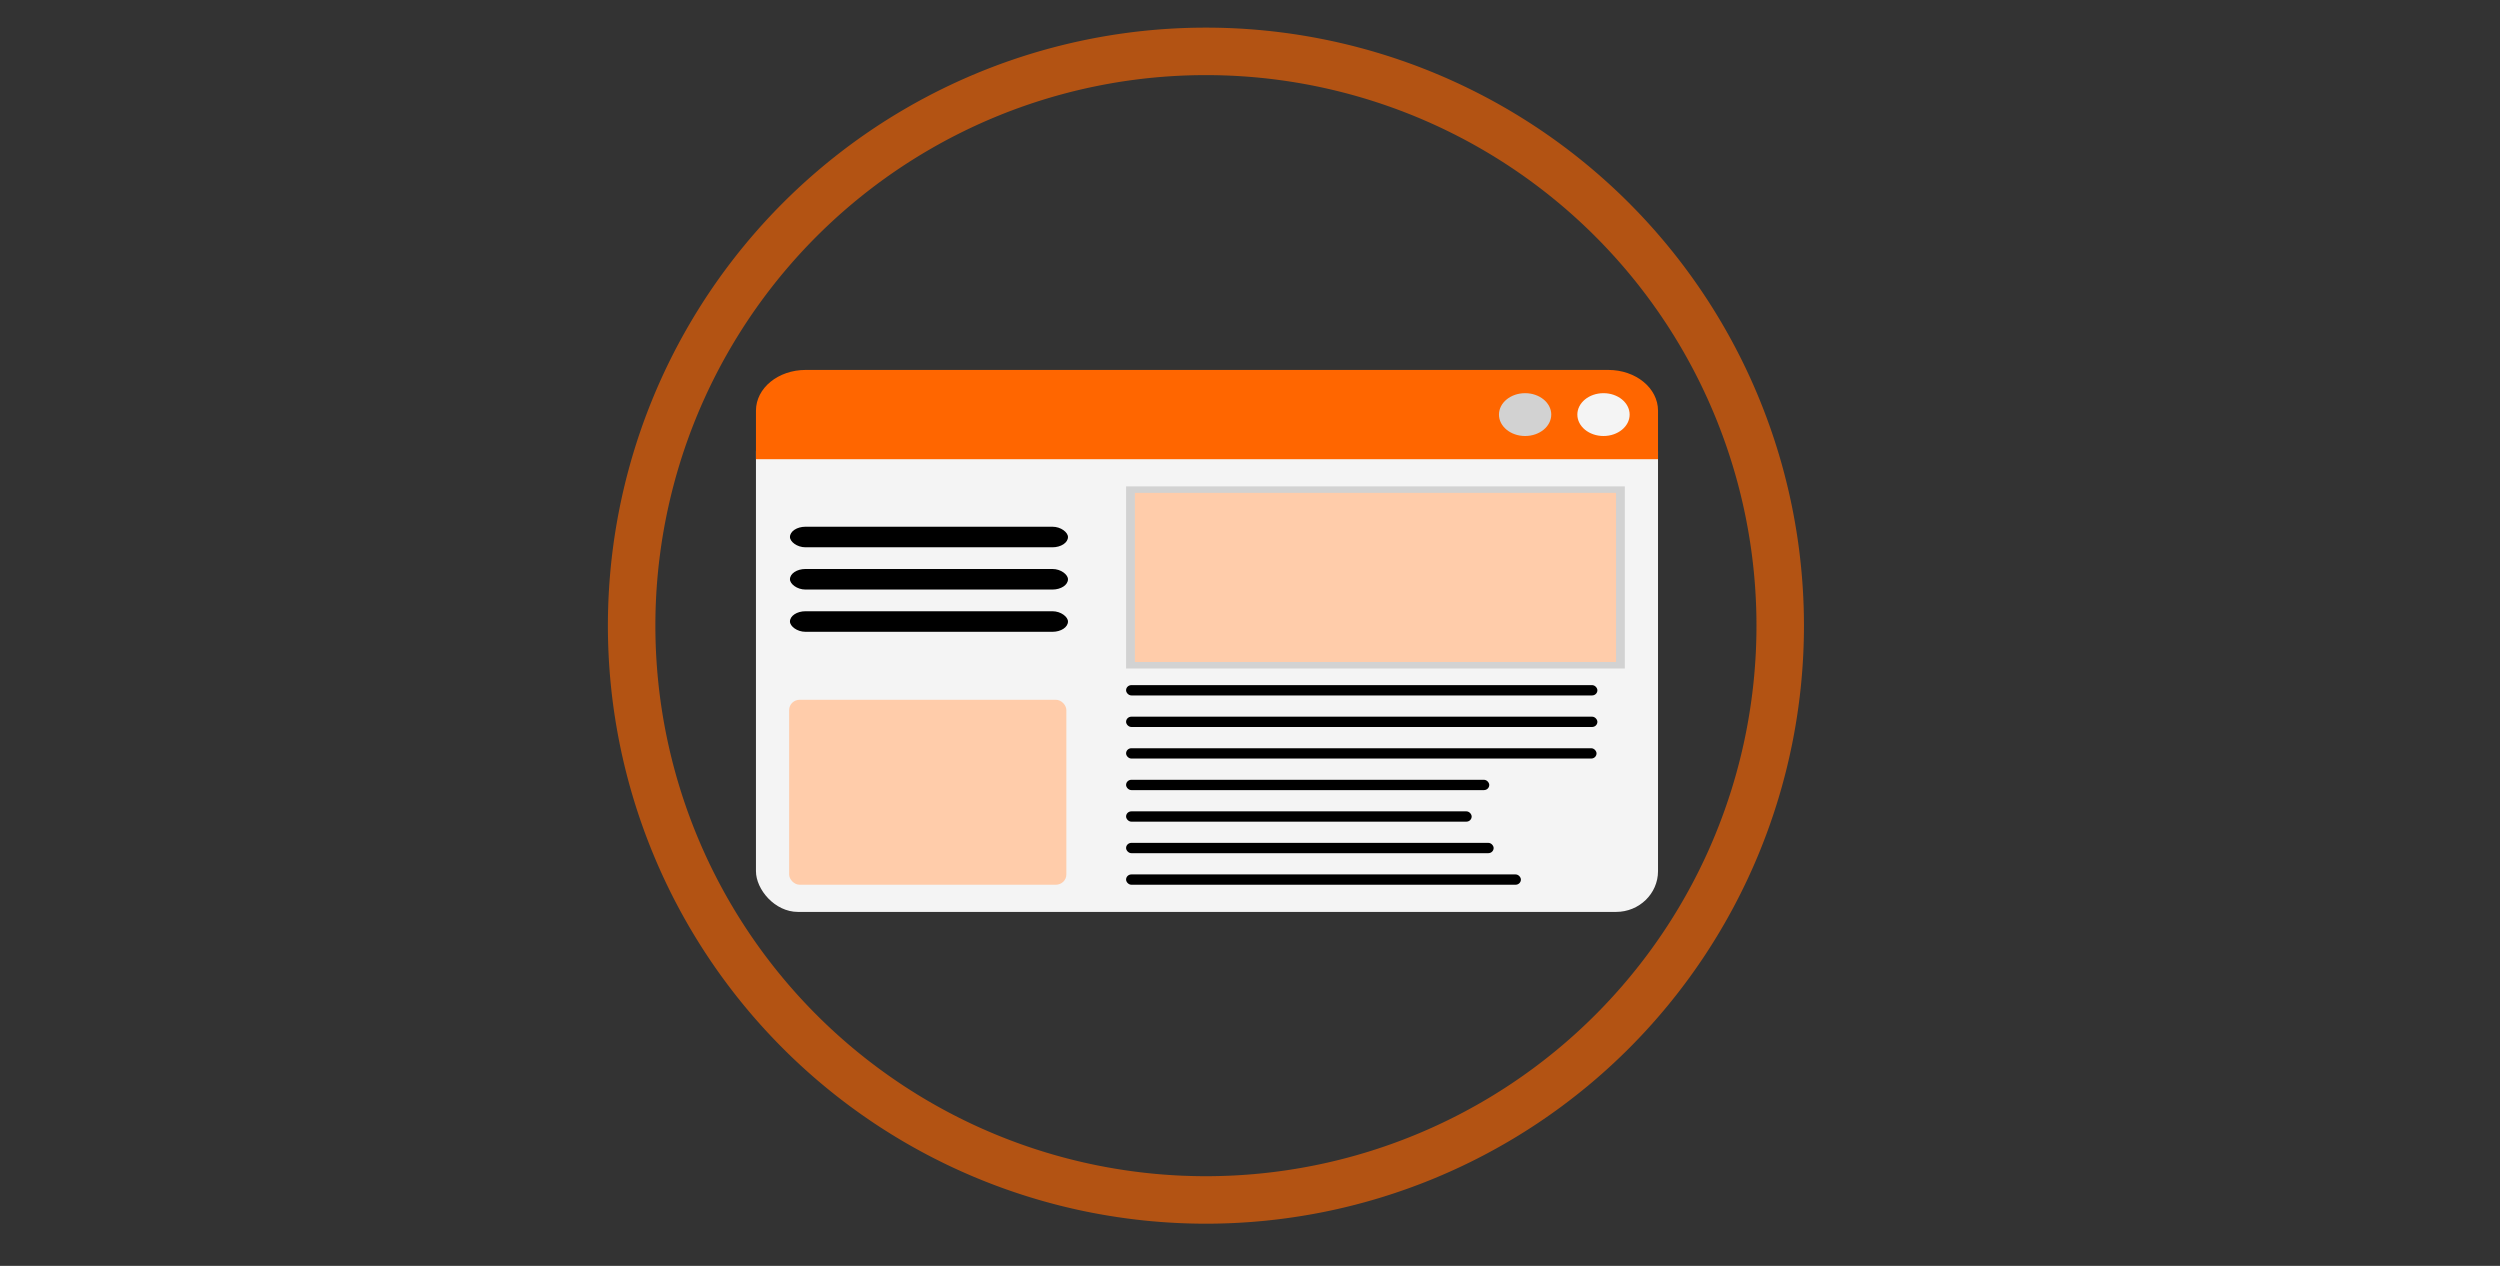 <?xml version="1.0" encoding="UTF-8" standalone="no"?>
<svg
   xmlns:dc="http://purl.org/dc/elements/1.1/"
   xmlns:cc="http://creativecommons.org/ns#"
   xmlns:rdf="http://www.w3.org/1999/02/22-rdf-syntax-ns#"
   xmlns:svg="http://www.w3.org/2000/svg"
   xmlns="http://www.w3.org/2000/svg"
   xmlns:xlink="http://www.w3.org/1999/xlink"
   id="svg8"
   version="1.1"
   viewBox="0 0 41.804 21.167"
   height="100%"
   width="100%">
  <rect x="0" y="0" width="41.804" height="21.167" fill="#333333" stroke="none"/>
  <defs
     id="defs2">
	
<linearGradient
   id="deacd444-d5db-4c24-9492-02e57292be3c"
   x1="675.05"
   y1="606.02"
   x2="675.05"
   y2="240.27"
   gradientUnits="userSpaceOnUse">
  <stop
     offset="0"
     stop-color="gray"
     stop-opacity="0.25"
     id="stop2" />
  <stop
     offset="0.54"
     stop-color="gray"
     stop-opacity="0.12"
     id="stop4" />
  <stop
     offset="1"
     stop-color="gray"
     stop-opacity="0.1"
     id="stop6" />
</linearGradient>
<linearGradient
   id="a1de9c2c-a914-4f57-a703-6b671b828453"
   x1="473.94"
   y1="635.65"
   x2="473.94"
   y2="301.65"
   xlink:href="#deacd444-d5db-4c24-9492-02e57292be3c"
   gradientTransform="matrix(0.182,0,0,0.188,87.858,226.993)" />
<linearGradient
   id="33ead0d0-8f65-4117-bca2-44ecb419ecb0"
   x1="363.44"
   y1="662.65"
   x2="363.44"
   y2="401.65"
   xlink:href="#deacd444-d5db-4c24-9492-02e57292be3c"
   gradientTransform="matrix(0.068,0,0,0.065,-4.876,252.585)" />
<linearGradient
   id="9a5964b5-9011-4675-8f60-8033350848c0"
   x1="849.68"
   y1="703.66"
   x2="849.68"
   y2="385.5"
   xlink:href="#deacd444-d5db-4c24-9492-02e57292be3c" />
</defs>
  <g
     transform="translate(0,-275.833)"
     id="layer1">
    <path
       id="path840"
       d="m 29.768,286.295 a 9.603,9.603 0 0 1 -9.603,9.603 9.603,9.603 0 0 1 -9.603,-9.603 9.603,9.603 0 0 1 9.603,-9.603 9.603,9.603 0 0 1 9.603,9.603 z"
       style="opacity:1;fill:none;fill-opacity:0.627;fill-rule:evenodd;stroke:#ff6600;stroke-width:0.794;stroke-linejoin:round;stroke-miterlimit:4;stroke-dasharray:none;stroke-dashoffset:0;stroke-opacity:0.627;paint-order:stroke fill markers" />
    <g
       transform="translate(36.649,244.51)"
       id="g1477">
</g>
    <g
       transform="translate(36.649,244.51)"
       id="g1479">
</g>
    <g
       transform="translate(36.649,244.51)"
       id="g1481">
</g>
    <g
       transform="translate(36.649,244.51)"
       id="g1483">
</g>
    <g
       transform="translate(36.649,244.51)"
       id="g1485">
</g>
    <g
       transform="translate(36.649,244.51)"
       id="g1487">
</g>
    <g
       transform="translate(36.649,244.51)"
       id="g1489">
</g>
    <g
       transform="translate(36.649,244.51)"
       id="g1491">
</g>
    <g
       transform="translate(36.649,244.51)"
       id="g1493">
</g>
    <g
       transform="translate(36.649,244.51)"
       id="g1495">
</g>
    <g
       transform="translate(36.649,244.51)"
       id="g1497">
</g>
    <g
       transform="translate(36.649,244.51)"
       id="g1499">
</g>
    <g
       transform="translate(36.649,244.51)"
       id="g1501">
</g>
    <g
       transform="translate(36.649,244.51)"
       id="g1503">
</g>
    <g
       transform="translate(36.649,244.51)"
       id="g1505">
</g>
    <path
       style="opacity:0.983;fill:#0e0b52;fill-opacity:1;stroke-width:0.022"
       id="path16"
       d="m -22.166,211.661 c -0.114,-0.024 -0.231,-0.065 -0.336,-0.173 -0.286,-0.295 -0.41,-1.033 -0.353,-1.624 0.057,-0.591 0.252,-1.065 0.452,-1.492 0.201,-0.427 0.417,-0.844 0.534,-1.389 0.058,-0.272 0.089,-0.587 0.041,-0.888 -0.073,-0.465 -0.315,-0.781 -0.551,-0.899 -0.236,-0.118 -0.476,-0.085 -0.715,-0.119 -0.1,-0.014 -0.203,-0.042 -0.296,-0.133 -0.102,-0.099 -0.185,-0.267 -0.261,-0.439 -0.297,-0.674 -0.528,-1.545 -0.471,-2.375 0.064,-0.941 0.482,-1.581 0.932,-1.861 0.149,-0.094 0.306,-0.158 0.438,-0.313 0.349,-0.409 0.444,-1.333 0.427,-2.178 -0.017,-0.844 -0.115,-1.713 -0.035,-2.522 0.095,-0.941 0.445,-1.717 0.903,-1.997 0.408,-0.249 0.908,-0.084 1.254,0.527 0.168,0.298 0.292,0.681 0.399,1.072 0.159,0.577 0.634,-0.408 0.729,0.237 0.044,0.301 0.467,0.089 0.579,0.321 0.068,0.143 -0.089,-0.079 0,0 0.27,0.238 0.074,2.815 0.347,3.036 0.273,0.221 1.21,-2.203 1.35,-1.685 0.198,0.735 -0.584,4.343 -0.598,5.138 -0.035,1.814 0.484,3.592 0.652,5.416 0.055,0.596 0.067,1.242 -0.092,1.715 -0.108,0.321 -0.283,0.526 -0.465,0.67 -0.401,0.318 -0.852,0.383 -1.295,0.445 -0.616,0.086 -1.357,-0.089 -1.847,0.612 -0.47,0.674 -1.103,1.071 -1.722,0.896 z" />
    <ellipse
       ry="0.276"
       rx="0.284"
       style="fill:#ffffff;stroke-width:0.093"
       id="circle46"
       cy="266.212"
       cx="66.689" />
    <g
       transform="matrix(0.719,0,0,0.698,-14.454,82.864)"
       id="g3609">
      <rect
         style="fill:#f4f4f4;stroke-width:0.053"
         x="37.684"
         y="286.298"
         width="20.979"
         height="12.008"
         ry="0.976"
         id="rect3505" />
      <path
         style="fill:#ff6600;stroke-width:0.053"
         d="m 38.841,285.322 c -0.641,0 -1.157,0.435 -1.157,0.976 v 1.163 h 20.979 v -1.163 c 0,-0.541 -0.516,-0.976 -1.157,-0.976 z"
         id="path3507" />
      <g
         style="fill:#000000"
         transform="matrix(0.072,0,0,0.049,32.067,279.69)"
         id="g3515">
        <rect
           x="88.998"
           y="191.6"
           width="89.803"
           height="10.056"
           ry="5.028"
           id="rect3509"
           style="fill:#000000" />
        <rect
           x="88.998"
           y="212.26"
           width="89.803"
           height="10.056"
           ry="5.028"
           id="rect3511"
           style="fill:#000000" />
        <rect
           x="88.998"
           y="232.92"
           width="89.803"
           height="10.056"
           ry="5.028"
           id="rect3513"
           style="fill:#000000" />
      </g>
      <rect
         style="fill:#d2d2d2;stroke-width:0.053"
         x="46.292"
         y="288.112"
         width="11.599"
         height="4.363"
         id="rect3517" />
      <rect
         style="fill:#ffccaa;stroke-width:0.053"
         x="46.497"
         y="288.267"
         width="11.19"
         height="4.052"
         id="rect3519" />
      <rect
         style="fill:#000000;stroke-width:0.053"
         x="46.292"
         y="293.629"
         width="10.961"
         height="0.247"
         ry="0.123"
         id="rect3521" />
      <rect
         style="fill:#000000;stroke-width:0.053"
         x="46.292"
         y="294.385"
         width="10.941"
         height="0.247"
         ry="0.123"
         id="rect3523" />
      <rect
         style="fill:#000000;stroke-width:0.053"
         x="46.292"
         y="295.141"
         width="8.446"
         height="0.247"
         ry="0.123"
         id="rect3525" />
      <rect
         style="fill:#000000;stroke-width:0.053"
         x="46.292"
         y="295.897"
         width="8.037"
         height="0.247"
         ry="0.123"
         id="rect3527" />
      <rect
         style="fill:#000000;stroke-width:0.053"
         x="46.292"
         y="296.652"
         width="8.548"
         height="0.247"
         ry="0.123"
         id="rect3529" />
      <rect
         style="fill:#000000;stroke-width:0.053"
         x="46.292"
         y="297.408"
         width="9.182"
         height="0.247"
         ry="0.123"
         id="rect3531" />
      <rect
         style="fill:#000000;stroke-width:0.053"
         x="46.292"
         y="292.873"
         width="10.961"
         height="0.247"
         ry="0.123"
         id="rect3533" />
      <rect
         style="fill:#ffccaa;stroke-width:0.053"
         x="38.456"
         y="293.224"
         width="6.447"
         height="4.431"
         ry="0.245"
         id="rect3535" />
      <ellipse
         style="fill:#f4f4f4;stroke-width:0.053"
         cx="57.395"
         cy="286.392"
         id="circle3537"
         rx="0.608"
         ry="0.513" />
      <ellipse
         style="fill:#d2d2d2;stroke-width:0.053"
         cx="55.572"
         cy="286.392"
         id="circle3539"
         rx="0.608"
         ry="0.513" />
    </g>
  </g>
  <style
     type="text/css"
     id="style2952">
	.st0{fill:#3C8BD9;}
	.st1{fill:#FABC04;}
	.st2{fill:#34A852;}
	.st3{fill:#E1C025;}
	.st4{fill:#757575;}
</style>
</svg>
